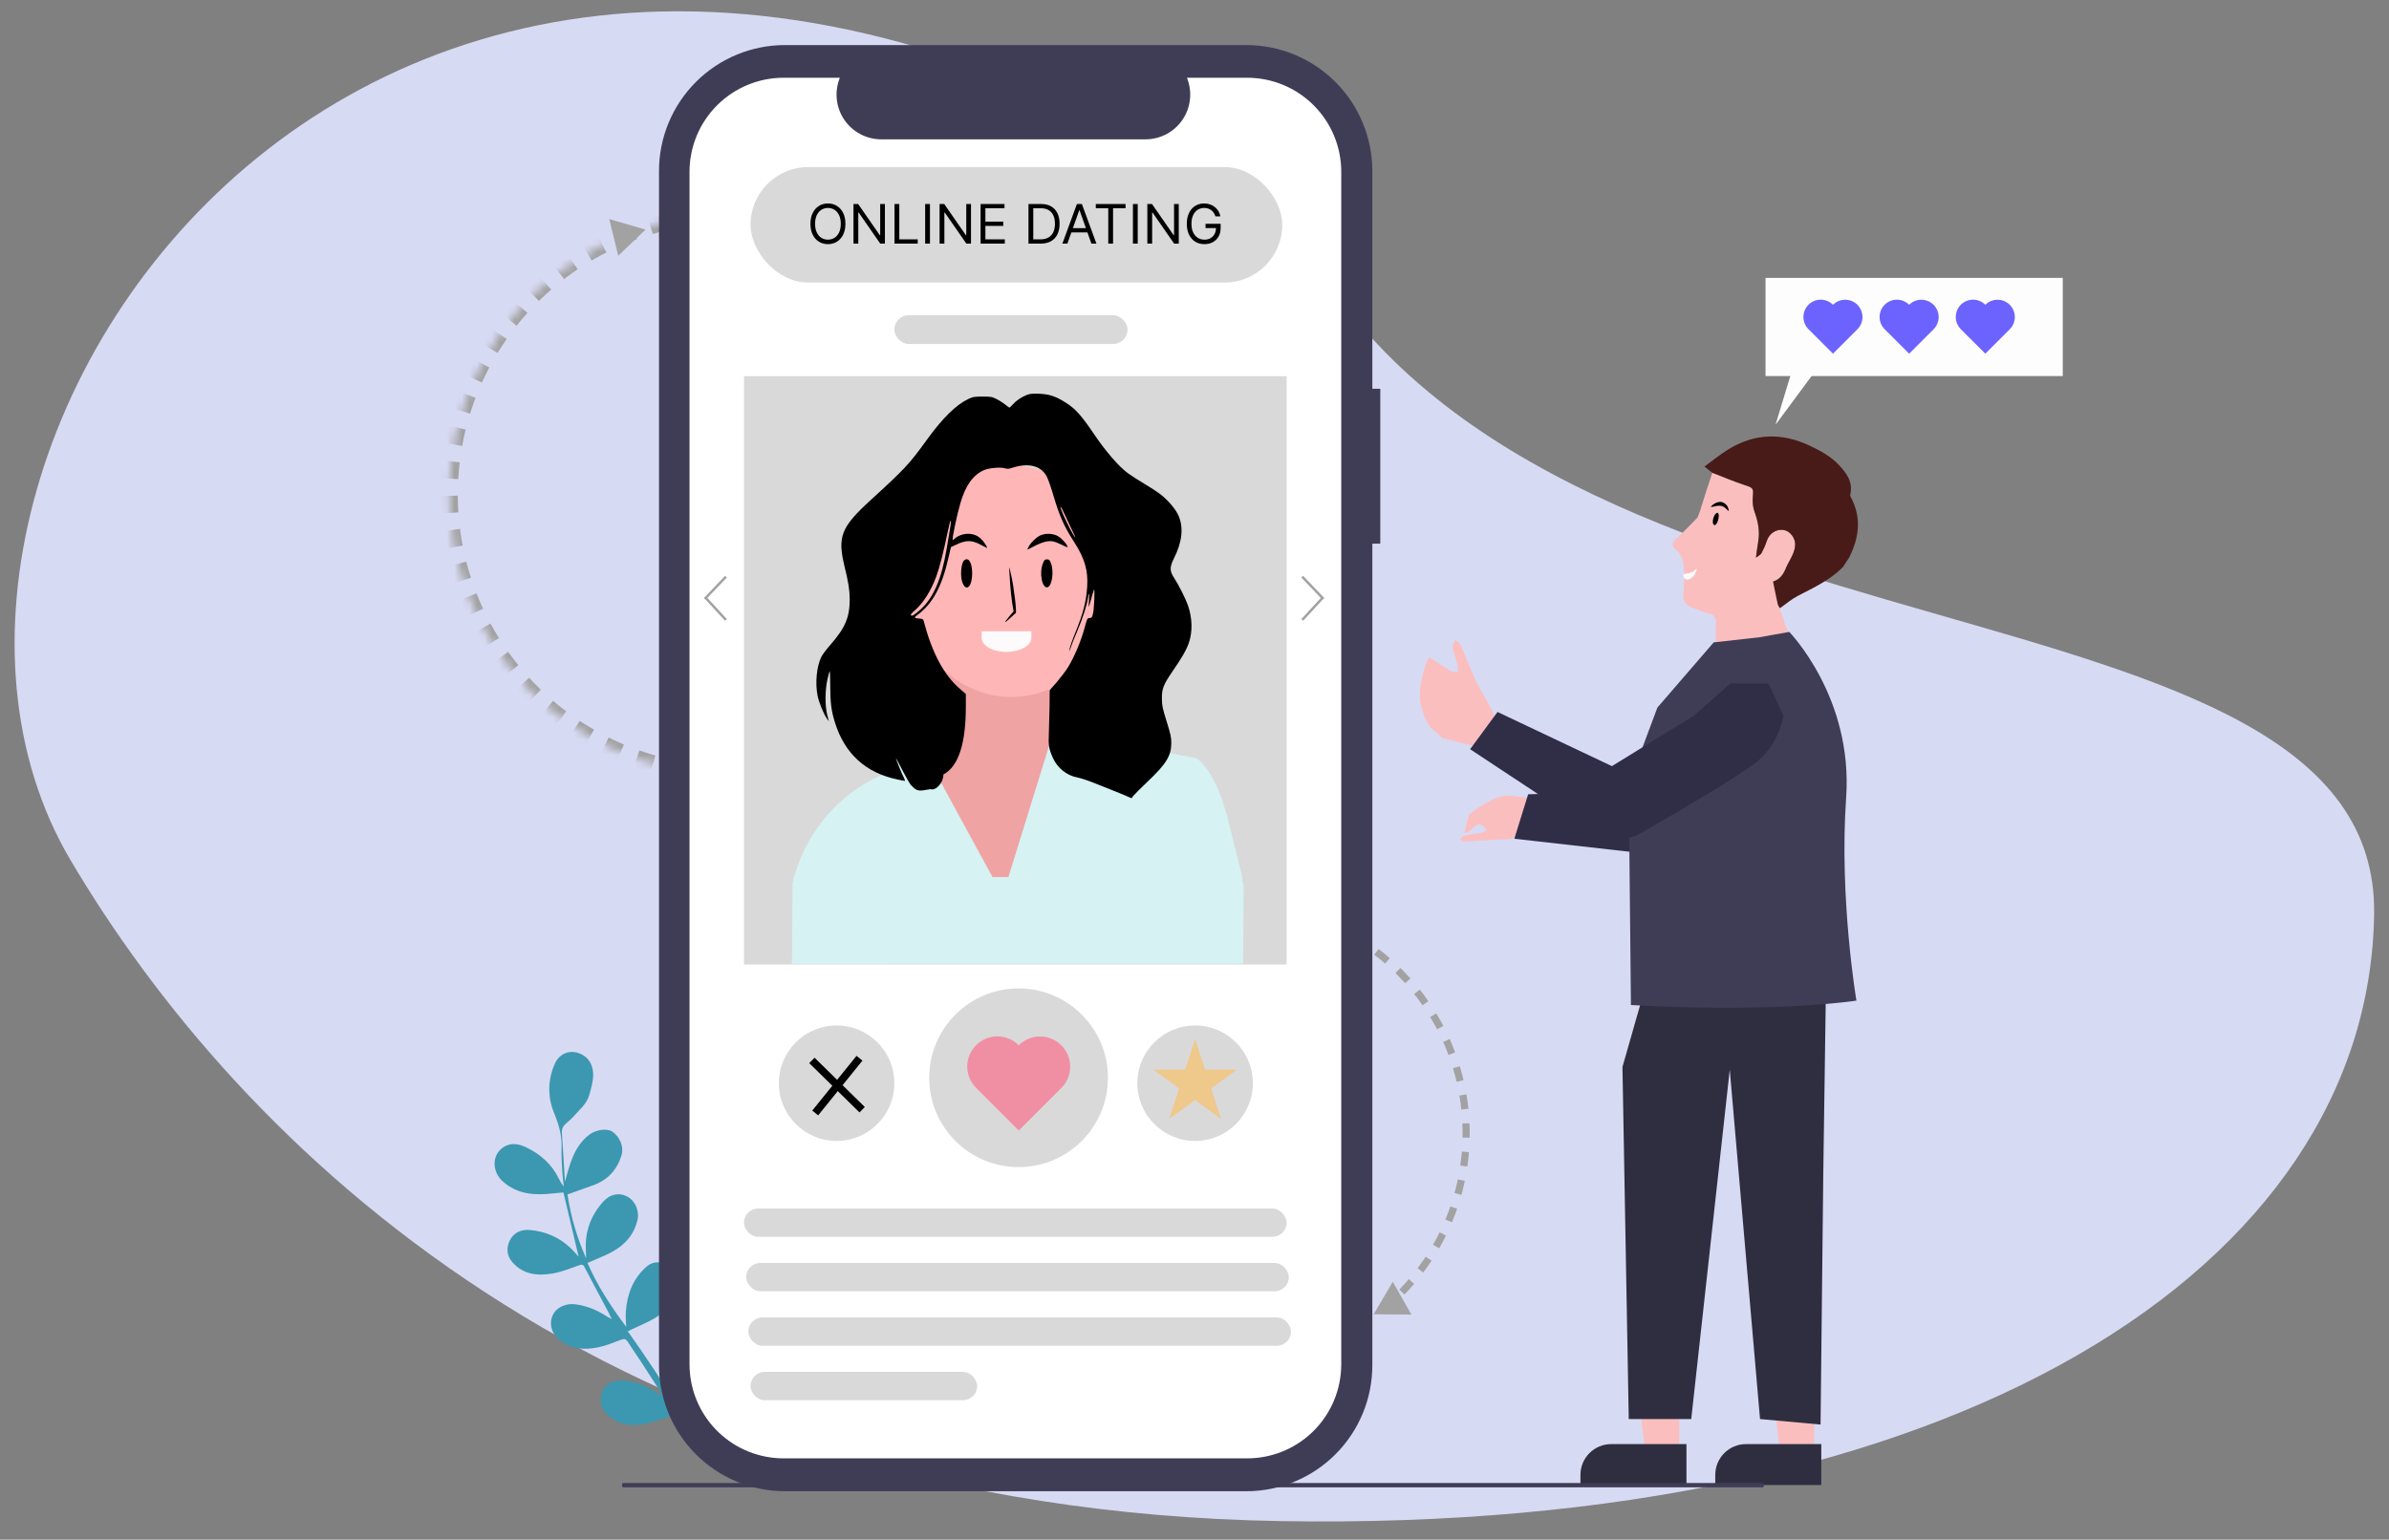 <svg xmlns="http://www.w3.org/2000/svg" width="318" height="205" viewBox="0 0 318 205" fill="none"><rect x="0" y="0" width="318" height="205" fill="#808080" stroke="none"/><path d="M173.33 32.017C205.682 91.54 316.819 74.723 316.02 121.809C315.22 168.895 260.189 204.068 170.435 202.53C80.68 200.992 31.651 152.224 9.368 114.489C-22.843 59.939 53.068 -52.618 173.33 32.017Z" fill="#D7DAF3"></path><mask id="path-2-inside-1_164_583" fill="white"><path d="M97.874 28.559C92.98 28.454 88.113 29.314 83.551 31.089C78.989 32.864 74.822 35.521 71.286 38.907C67.751 42.293 64.918 46.342 62.947 50.824C60.977 55.305 59.909 60.13 59.803 65.024C59.698 69.918 60.557 74.785 62.333 79.347C64.108 83.909 66.765 88.076 70.151 91.611C73.537 95.146 77.586 97.98 82.067 99.95C86.548 101.921 91.374 102.989 96.268 103.094L97.071 65.827L97.874 28.559Z"></path></mask><path d="M97.874 28.559C92.98 28.454 88.113 29.314 83.551 31.089C78.989 32.864 74.822 35.521 71.286 38.907C67.751 42.293 64.918 46.342 62.947 50.824C60.977 55.305 59.909 60.13 59.803 65.024C59.698 69.918 60.557 74.785 62.333 79.347C64.108 83.909 66.765 88.076 70.151 91.611C73.537 95.146 77.586 97.98 82.067 99.95C86.548 101.921 91.374 102.989 96.268 103.094L97.071 65.827L97.874 28.559Z" stroke="#A2A2A2" stroke-width="2.287" stroke-dasharray="2.29 2.29" mask="url(#path-2-inside-1_164_583)"></path><circle cx="30.894" cy="30.894" r="30.42" transform="matrix(-1 0 0 1 195.631 120.004)" stroke="#A2A2A2" stroke-width="0.948" stroke-dasharray="1.9 1.9"></circle><path d="M90.681 181.764C90.695 181.943 90.708 182.122 90.669 182.391C90.612 183.085 90.624 183.688 90.599 184.291C90.568 185.036 90.927 185.867 90.153 186.464C90.131 186.48 90.149 186.547 90.116 186.622C90.078 186.802 90.072 186.95 90.029 187.125C90.088 187.588 90.164 188.04 90.717 188.137C90.712 188.139 90.719 188.131 90.718 188.181C90.771 188.375 90.825 188.519 90.878 188.663C90.888 188.719 90.897 188.774 90.855 188.888C90.516 188.86 90.227 188.773 89.939 188.687C89.718 188.645 89.473 188.519 89.278 188.574C88.075 188.911 86.903 189.406 85.681 189.624C83.872 189.946 82.144 189.623 80.763 188.282C79.917 187.461 79.771 186.429 80.161 185.348C80.535 184.313 81.361 183.873 82.425 183.819C84.38 183.719 86.028 184.544 87.617 185.545C87.721 185.611 87.828 185.672 88.022 185.787C87.988 185.579 88.003 185.445 87.946 185.357C87.026 183.925 86.101 182.496 85.168 181.071C84.636 180.259 84.072 179.467 83.555 178.646C83.331 178.29 83.111 178.219 82.715 178.366C81.705 178.739 80.699 179.167 79.652 179.387C77.708 179.794 75.824 179.64 74.254 178.224C73.461 177.509 72.954 176.15 73.706 174.869C74.195 174.037 75.411 173.504 76.569 173.66C78.144 173.872 79.559 174.458 80.867 175.338C80.99 175.421 81.141 175.464 81.324 175.557C81.389 175.626 81.407 175.662 81.425 175.699C81.408 175.64 81.39 175.581 81.373 175.523C81.206 175.179 81.049 174.829 80.87 174.492C79.861 172.589 78.829 170.698 77.847 168.782C77.657 168.41 77.528 168.315 77.123 168.456C75.962 168.86 74.805 169.344 73.603 169.554C71.627 169.901 69.692 169.738 68.233 168.094C67.49 167.257 67.365 166.25 67.821 165.245C68.327 164.13 69.341 163.675 70.481 163.767C72.585 163.936 74.459 164.735 76 166.218C76.348 166.553 76.659 166.927 77.021 167.32C76.343 164.451 75.685 161.671 75.001 158.775C74.595 158.81 74.087 158.843 73.582 158.901C71.198 159.171 68.92 159.041 66.984 157.357C65.426 156 65.444 153.708 67.078 152.702C68.069 152.093 69.101 152.315 70.058 152.773C71.936 153.673 73.438 154.997 74.367 156.904C74.546 157.271 74.742 157.628 75.05 157.976C74.978 157.29 74.877 156.605 74.839 155.917C74.782 154.878 74.707 153.834 74.75 152.797C74.818 151.156 74.362 149.683 73.745 148.173C72.875 146.043 72.91 143.807 73.835 141.671C74.514 140.102 76.156 139.622 77.621 140.499C78.584 141.075 78.951 142.076 78.957 143.096C78.963 143.98 78.687 144.879 78.452 145.748C78.109 147.016 77.069 147.808 76.252 148.746C75.97 149.07 75.618 149.332 75.301 149.625C74.938 149.96 74.751 150.334 74.791 150.869C74.951 153.022 75.064 155.179 75.194 157.326C75.541 156.212 75.798 155.092 76.242 154.051C76.733 152.898 77.424 151.848 78.46 151.063C79.317 150.413 80.792 150.193 81.501 150.67C82.514 151.352 83.078 152.718 82.723 153.851C82.126 155.757 80.903 157.107 79 157.796C77.885 158.199 76.768 158.597 75.538 159.039C75.97 161.939 76.793 164.777 78.019 167.543C78.009 167.161 78.005 166.778 77.986 166.396C77.862 163.961 78.651 161.843 80.255 160.036C81.198 158.974 82.433 158.744 83.524 159.334C84.54 159.884 85.145 161.224 84.848 162.47C84.309 164.734 82.76 166.13 80.725 167.064C79.921 167.434 79.101 167.767 78.2 168.155C79.527 171.209 81.331 173.974 83.353 176.659C83.334 175.98 83.255 175.297 83.306 174.623C83.482 172.281 84.279 170.191 86.094 168.626C86.775 168.039 87.646 167.901 88.526 168.298C89.481 168.729 90.135 169.434 90.193 170.496C90.317 172.755 89.096 174.304 87.299 175.424C86.297 176.048 85.174 176.477 84.105 176.995C83.954 177.069 83.804 177.146 83.57 177.264C84.126 178.058 84.66 178.804 85.177 179.563C86.343 181.272 87.501 182.988 88.667 184.798C88.85 185.321 89.028 185.747 89.207 186.176C89.892 186.052 90.139 185.789 89.955 185.143C89.659 184.103 90.013 183.15 90.232 182.178C90.268 182.015 90.526 181.901 90.681 181.764Z" fill="#3B98B0"></path><path d="M183.73 51.758H182.672V22.775C182.672 20.572 182.238 18.39 181.395 16.355C180.552 14.32 179.317 12.471 177.759 10.913C176.201 9.355 174.352 8.12 172.317 7.277C170.282 6.434 168.101 6 165.898 6H104.493C100.044 6 95.778 7.767 92.632 10.913C89.486 14.059 87.719 18.326 87.719 22.774V181.777C87.719 186.226 89.486 190.493 92.632 193.639C95.778 196.784 100.044 198.552 104.493 198.552H165.898C170.346 198.552 174.613 196.785 177.759 193.639C180.905 190.493 182.672 186.226 182.672 181.777V72.388H183.73V51.758Z" fill="#3F3D56"></path><path d="M178.535 22.88V181.65C178.535 181.882 178.529 182.112 178.514 182.341C178.338 185.539 176.944 188.548 174.617 190.75C172.291 192.951 169.209 194.178 166.006 194.176H104.307C101.096 194.177 98.008 192.945 95.68 190.733C93.352 188.522 91.963 185.501 91.799 182.294C91.787 182.083 91.781 181.868 91.781 181.65V22.88C91.781 19.558 93.1 16.371 95.449 14.022C97.799 11.672 100.985 10.352 104.307 10.351H111.794C111.426 11.255 111.285 12.235 111.384 13.206C111.484 14.177 111.82 15.109 112.365 15.919C112.909 16.729 113.644 17.393 114.505 17.852C115.366 18.311 116.327 18.552 117.303 18.552H152.482C153.458 18.552 154.419 18.311 155.28 17.852C156.141 17.393 156.876 16.729 157.42 15.919C157.964 15.108 158.301 14.177 158.4 13.206C158.5 12.235 158.359 11.255 157.991 10.351H166.006C169.329 10.352 172.515 11.672 174.865 14.021C177.214 16.371 178.534 19.557 178.535 22.88Z" fill="white"></path><path d="M223.525 193.559L219.035 193.559L216.898 176.24L223.525 176.24L223.525 193.559Z" fill="#FBBEBE"></path><path d="M214.469 192.276H224.485V197.728H210.373V196.371C210.373 195.285 210.805 194.243 211.573 193.475C212.341 192.707 213.383 192.276 214.469 192.276Z" fill="#2F2E41"></path><path d="M241.468 193.559L236.978 193.559L234.842 176.24L241.469 176.24L241.468 193.559Z" fill="#FBBEBE"></path><path d="M232.416 192.276H242.432V197.728H228.32V196.371C228.32 195.285 228.752 194.243 229.52 193.475C230.288 192.707 231.33 192.276 232.416 192.276Z" fill="#2F2E41"></path><path d="M243.067 130.342L242.701 155.98L242.335 189.675L234.277 188.942L230.248 142.428L225.121 188.942H216.803L215.965 142.062L218.895 131.808L243.067 130.342Z" fill="#2F2E41"></path><path d="M234.614 198.037H82.966C82.918 198.037 82.873 198.007 82.839 197.952C82.806 197.898 82.787 197.824 82.787 197.747C82.787 197.67 82.806 197.597 82.839 197.542C82.873 197.488 82.918 197.457 82.966 197.457H234.614C234.661 197.457 234.707 197.488 234.74 197.542C234.774 197.597 234.793 197.67 234.793 197.747C234.793 197.824 234.774 197.898 234.74 197.952C234.707 198.007 234.661 198.037 234.614 198.037Z" fill="#3F3D56"></path><path d="M238.375 84.926C234.913 84.604 231.632 85.371 228.4 86.703C228.379 85.483 228.405 84.256 228.406 82.981C228.472 82.233 228.156 81.877 227.478 81.693C226.707 81.484 225.958 81.183 225.21 80.896C224.245 80.526 223.884 79.819 224.109 78.706C224.128 78.091 224.171 77.582 224.169 77.072C224.164 75.63 224.305 74.179 222.962 73.087C222.39 72.621 222.591 72.235 223.163 71.706C224.119 70.82 225.013 69.867 225.968 68.889C226.089 68.597 226.176 68.358 226.285 68.058C226.831 66.308 227.353 64.618 227.932 62.944C229.398 63.506 230.788 64.113 232.223 64.578C233.377 64.953 233.427 65.003 233.318 66.174C233.257 66.828 233.331 67.55 233.555 68.165C234.036 69.484 234.28 70.796 234.027 72.19C233.916 72.804 233.851 73.426 233.736 74.251C234.083 73.982 234.355 73.87 234.462 73.67C234.742 73.143 234.995 72.593 235.178 72.025C235.499 71.032 236.423 70.404 237.428 70.566C238.288 70.704 239.027 71.663 238.951 72.629C238.919 73.034 238.797 73.45 238.632 73.825C238.346 74.472 237.958 75.075 237.68 75.726C237.342 76.521 236.88 77.165 236.005 77.425C236.216 78.449 236.408 79.433 236.627 80.411C236.675 80.629 236.815 80.826 236.946 81.072C237.213 81.859 237.448 82.607 237.683 83.355C237.908 83.863 238.134 84.371 238.375 84.926Z" fill="#FBBEBE"></path><path d="M245.306 75.512C243.608 77.229 241.456 78.226 239.353 79.316C238.501 79.757 237.747 80.39 236.93 80.984C236.814 80.826 236.675 80.629 236.626 80.411C236.407 79.433 236.215 78.449 236.004 77.424C236.879 77.165 237.341 76.521 237.68 75.726C237.957 75.075 238.345 74.472 238.631 73.825C238.796 73.45 238.919 73.034 238.95 72.628C239.026 71.663 238.288 70.703 237.428 70.565C236.422 70.404 235.498 71.032 235.177 72.025C234.994 72.592 234.741 73.143 234.461 73.669C234.354 73.87 234.082 73.982 233.735 74.251C233.85 73.426 233.915 72.803 234.026 72.189C234.279 70.796 234.035 69.483 233.554 68.164C233.33 67.55 233.256 66.828 233.317 66.174C233.426 65.002 233.376 64.953 232.222 64.578C230.787 64.112 229.397 63.505 227.931 62.944C227.593 62.699 227.311 62.469 226.883 62.121C227.952 61.342 228.924 60.538 229.985 59.877C233.513 57.684 237.163 57.574 240.902 59.348C242.324 60.023 243.698 60.759 244.79 61.923C245.822 63.024 246.675 64.196 246.291 65.845C246.266 65.949 246.306 66.088 246.359 66.188C247.793 68.866 247.514 71.508 246.144 74.229C245.825 74.721 245.565 75.117 245.306 75.512Z" fill="#481B18"></path><path d="M228.983 66.822C228.732 66.835 228.582 66.875 228.333 66.992C228.095 67.101 227.712 67.435 227.744 67.501C227.753 67.521 227.961 67.485 228.206 67.425C228.979 67.237 229.357 67.322 229.835 67.809C229.962 67.941 230.083 68.043 230.101 68.031C230.142 68.008 230.083 67.732 229.988 67.516C229.844 67.154 229.333 66.808 228.983 66.822Z" fill="black"></path><path d="M228.448 68.338C228.102 68.597 227.877 69.443 228.058 69.791C228.159 69.987 228.305 69.966 228.481 69.732C228.726 69.396 228.867 68.669 228.739 68.4C228.664 68.245 228.593 68.231 228.448 68.338Z" fill="black"></path><path d="M225.108 76.971C225.317 76.831 225.425 76.72 225.579 76.492C225.727 76.277 225.885 75.793 225.824 75.753C225.805 75.74 225.645 75.878 225.467 76.055C224.681 76.452 224.391 76.452 225.116 76.307C224.939 76.258 224.11 76.432 224.101 76.452C224.077 76.493 224.053 76.895 224.246 77.032C224.555 77.269 224.815 77.163 225.108 76.971Z" fill="#FEFDFD"></path><path d="M204.412 106.381C204.468 106.446 204.508 106.542 204.469 106.609C203.475 108.286 202.473 109.96 201.419 111.674C200.649 111.74 199.934 111.767 199.219 111.794C198.044 111.863 196.87 111.932 195.696 111.999C195.426 112.014 195.147 112.052 194.893 112.018C194.687 111.991 194.512 111.871 194.323 111.792C194.498 111.619 194.648 111.356 194.854 111.291C195.3 111.151 195.776 111.111 196.239 111.034C196.506 110.99 196.773 110.955 197.151 110.893C197.457 110.802 197.652 110.733 197.848 110.664C197.789 110.5 197.776 110.302 197.66 110.179C197.506 110.017 197.282 109.902 197.072 109.786C196.481 109.458 195.508 111.174 194.913 110.853C195.012 110.709 195.451 108.495 195.59 108.394C196.968 107.399 198.396 106.358 200.086 106.01C201.107 105.8 202.203 106.132 203.261 106.232C203.633 106.268 203.994 106.341 204.412 106.381Z" fill="#FBBEBE"></path><path d="M191.916 98.227C192.032 98.256 196.249 99.397 196.317 99.325C198.005 97.541 197.315 97.31 199.02 95.445C198.701 94.605 196.659 91.139 196.317 90.374C195.788 89.107 195.26 87.839 194.728 86.573C194.606 86.283 194.509 85.973 194.33 85.719C194.185 85.515 193.934 85.383 193.731 85.219C193.595 85.48 193.327 85.752 193.351 85.999C193.402 86.53 193.599 87.049 193.742 87.571C193.825 87.871 193.919 88.168 194.037 88.593C194.079 88.955 194.091 89.191 194.104 89.428C193.855 89.438 193.587 89.511 193.364 89.443C193.069 89.353 192.799 89.167 192.535 88.997C191.791 88.519 191.057 88.028 190.318 87.542C190.181 87.71 189.976 87.858 189.917 88.049C189.331 89.939 188.711 91.9 189.144 93.833C189.406 95.001 189.627 95.668 190.318 96.738C190.561 97.114 191.644 97.803 191.916 98.227Z" fill="#FBBEBE"></path><path d="M236.479 88.546L237.801 89.409L238.242 91.133C238.604 93.587 241.776 93.325 240.502 95.468C238.361 99.125 225.735 114.409 225.735 114.409L201.573 111.674L203.412 105.755L221.404 105.284L227.329 93.699L236.479 88.546Z" fill="#302E47"></path><path d="M220.613 94.216L228.112 85.528L234.113 84.864L238.17 84.139C238.17 84.139 246.679 92.836 245.74 106.224C244.801 119.611 247.109 133.228 247.109 133.228C247.109 133.228 236.628 134.894 217.094 133.817L216.797 104.425L220.613 94.216Z" fill="#3F3D56"></path><path d="M195.689 99.754L199.336 94.796L214.563 102.008L225.462 95.293L230.31 91.015L235.416 91.015L237.395 95.293L237.386 95.355C236.899 97.825 235.654 99.966 233.858 101.425C231.726 103.197 223.245 108.151 218.38 110.947C217.438 111.492 216.368 111.747 215.27 111.688C214.173 111.629 213.085 111.258 212.111 110.609L195.689 99.754Z" fill="#302E47"></path><path d="M99.031 50.093H103.38H171.263V128.417H99.031V50.093Z" fill="#D9D9D9"></path><path d="M176.117 79.53L173.342 82.538" stroke="#A2A2A2" stroke-width="0.329"></path><path d="M176.148 79.727L173.34 76.784" stroke="#A2A2A2" stroke-width="0.329"></path><path d="M93.858 79.53L96.633 82.538" stroke="#A2A2A2" stroke-width="0.329"></path><path d="M93.824 79.727L96.633 76.784" stroke="#A2A2A2" stroke-width="0.329"></path><rect x="99.902" y="22.245" width="70.781" height="15.375" rx="7.687" fill="#D9D9D9"></rect><circle cx="135.583" cy="143.501" r="11.894" fill="#D9D9D9"></circle><path d="M135.608 139.172C134.857 138.418 133.837 137.992 132.773 137.99C131.708 137.987 130.686 138.407 129.931 139.158C129.176 139.909 128.751 140.929 128.748 141.994C128.745 143.059 129.166 144.081 129.917 144.835L129.931 144.849L135.608 150.526L141.286 144.849C142.035 144.096 142.455 143.076 142.454 142.013C142.453 140.95 142.03 139.931 141.278 139.179C140.526 138.428 139.507 138.005 138.445 138.004C137.382 138.003 136.362 138.423 135.608 139.172Z" fill="#FF5D7F" fill-opacity="0.6"></path><circle cx="159.082" cy="144.226" r="7.687" fill="#D9D9D9"></circle><path d="M159.081 138.36L160.399 142.413L164.661 142.413L161.213 144.919L162.53 148.973L159.081 146.467L155.633 148.973L156.95 144.919L153.502 142.413L157.764 142.413L159.081 138.36Z" fill="#FDBC57" fill-opacity="0.6"></path><circle cx="111.361" cy="144.226" r="7.687" fill="#D9D9D9"></circle><line x1="108.073" y1="141.193" x2="114.76" y2="147.754" stroke="black" stroke-width="1.011"></line><line y1="-0.506" x2="9.368" y2="-0.506" transform="matrix(0.629 -0.778 -0.778 -0.629 108.119 147.87)" stroke="black" stroke-width="1.011"></line><rect x="119.049" y="41.971" width="31.039" height="3.83" rx="1.915" fill="#D9D9D9"></rect><rect x="99.031" y="160.906" width="72.232" height="3.771" rx="1.886" fill="#D9D9D9"></rect><rect x="99.322" y="168.158" width="72.232" height="3.771" rx="1.886" fill="#D9D9D9"></rect><rect x="99.613" y="175.411" width="72.232" height="3.771" rx="1.886" fill="#D9D9D9"></rect><rect x="99.902" y="182.663" width="30.169" height="3.771" rx="1.886" fill="#D9D9D9"></rect><path d="M112.534 29.799C112.534 30.355 112.434 30.836 112.233 31.241C112.032 31.646 111.756 31.959 111.406 32.178C111.056 32.398 110.656 32.508 110.206 32.508C109.756 32.508 109.356 32.398 109.006 32.178C108.656 31.959 108.38 31.646 108.179 31.241C107.978 30.836 107.878 30.355 107.878 29.799C107.878 29.242 107.978 28.762 108.179 28.356C108.38 27.951 108.656 27.639 109.006 27.419C109.356 27.199 109.756 27.089 110.206 27.089C110.656 27.089 111.056 27.199 111.406 27.419C111.756 27.639 112.032 27.951 112.233 28.356C112.434 28.762 112.534 29.242 112.534 29.799ZM111.916 29.799C111.916 29.342 111.84 28.956 111.687 28.642C111.536 28.328 111.331 28.09 111.071 27.929C110.814 27.768 110.525 27.687 110.206 27.687C109.887 27.687 109.597 27.768 109.338 27.929C109.081 28.09 108.875 28.328 108.723 28.642C108.572 28.956 108.496 29.342 108.496 29.799C108.496 30.255 108.572 30.641 108.723 30.955C108.875 31.269 109.081 31.507 109.338 31.668C109.597 31.83 109.887 31.91 110.206 31.91C110.525 31.91 110.814 31.83 111.071 31.668C111.331 31.507 111.536 31.269 111.687 30.955C111.84 30.641 111.916 30.255 111.916 29.799ZM117.79 27.162V32.436H117.172L114.298 28.295H114.247V32.436H113.608V27.162H114.226L117.111 31.313H117.162V27.162H117.79ZM119.068 32.436V27.162H119.707V31.869H122.159V32.436H119.068ZM123.787 27.162V32.436H123.148V27.162H123.787ZM129.249 27.162V32.436H128.631L125.757 28.295H125.706V32.436H125.067V27.162H125.685L128.57 31.313H128.621V27.162H129.249ZM130.527 32.436V27.162H133.711V27.728H131.166V29.51H133.546V30.077H131.166V31.869H133.752V32.436H130.527ZM138.529 32.436H136.901V27.162H138.601C139.113 27.162 139.551 27.267 139.915 27.478C140.279 27.688 140.558 27.989 140.752 28.382C140.946 28.774 141.043 29.242 141.043 29.788C141.043 30.338 140.945 30.811 140.749 31.207C140.553 31.602 140.268 31.906 139.894 32.119C139.52 32.33 139.065 32.436 138.529 32.436ZM137.54 31.869H138.488C138.924 31.869 139.285 31.785 139.572 31.617C139.859 31.449 140.073 31.209 140.213 30.898C140.354 30.588 140.425 30.218 140.425 29.788C140.425 29.363 140.355 28.996 140.216 28.689C140.077 28.38 139.869 28.143 139.593 27.978C139.316 27.811 138.972 27.728 138.56 27.728H137.54V31.869ZM142.082 32.436H141.413L143.349 27.162H144.009L145.945 32.436H145.276L143.7 27.996H143.659L142.082 32.436ZM142.33 30.375H145.029V30.942H142.33V30.375ZM145.862 27.728V27.162H149.818V27.728H148.16V32.436H147.521V27.728H145.862ZM151.442 27.162V32.436H150.804V27.162H151.442ZM156.905 27.162V32.436H156.287L153.413 28.295H153.362V32.436H152.723V27.162H153.341L156.226 31.313H156.277V27.162H156.905ZM161.789 28.81C161.732 28.636 161.658 28.481 161.565 28.344C161.474 28.204 161.365 28.086 161.238 27.988C161.112 27.89 160.97 27.816 160.81 27.764C160.651 27.713 160.476 27.687 160.285 27.687C159.972 27.687 159.688 27.768 159.432 27.929C159.177 28.09 158.973 28.328 158.822 28.642C158.671 28.956 158.596 29.342 158.596 29.799C158.596 30.255 158.672 30.641 158.825 30.955C158.978 31.269 159.184 31.507 159.445 31.668C159.706 31.83 160 31.91 160.326 31.91C160.628 31.91 160.894 31.846 161.124 31.717C161.356 31.587 161.537 31.403 161.665 31.166C161.796 30.927 161.861 30.647 161.861 30.324L162.057 30.365H160.47V29.799H162.479V30.365C162.479 30.8 162.386 31.177 162.201 31.498C162.017 31.819 161.763 32.068 161.439 32.245C161.116 32.42 160.745 32.508 160.326 32.508C159.859 32.508 159.449 32.398 159.095 32.178C158.743 31.959 158.468 31.646 158.271 31.241C158.075 30.836 157.977 30.355 157.977 29.799C157.977 29.381 158.033 29.006 158.145 28.673C158.258 28.338 158.418 28.053 158.624 27.818C158.83 27.583 159.074 27.403 159.355 27.277C159.637 27.152 159.947 27.089 160.285 27.089C160.563 27.089 160.822 27.131 161.063 27.216C161.305 27.298 161.52 27.416 161.709 27.568C161.9 27.72 162.058 27.901 162.186 28.112C162.313 28.321 162.4 28.554 162.448 28.81H161.789Z" fill="black"></path><path d="M125.8 96.518L124.84 89.512L137.278 86.273L145.635 105.884L133.509 122.959L123.379 103.439L125.8 96.518Z" fill="#F0A3A3"></path><path d="M138.741 114.873C138.631 114.429 138.903 113.982 139.349 113.876L163.23 108.19L165.269 116.37C165.685 118.039 164.663 119.714 162.989 120.114L141.332 125.268L138.741 114.873Z" fill="#D6F2F3"></path><path d="M105.495 117.619C105.499 117.159 105.874 116.787 106.333 116.787L164.308 116.776C164.996 116.775 165.549 117.333 165.544 118.022L165.466 128.315L105.414 128.326L105.495 117.619Z" fill="#D6F2F3"></path><path d="M135.254 92.787C142.943 92.395 148.852 85.178 148.451 76.667C148.05 68.156 141.492 61.574 133.804 61.966C126.115 62.357 120.206 69.574 120.607 78.085C121.008 86.596 127.566 93.178 135.254 92.787Z" fill="#FFB6B6"></path><path d="M163.805 110.83C163.658 111.019 163.507 111.205 163.355 111.389C162.875 111.976 162.384 112.547 161.882 113.101C154.356 121.435 144.424 126.291 133.684 126.838C123.783 127.342 114.221 124.131 106.306 117.726C106.301 117.724 106.297 117.72 106.292 117.715C106.053 117.522 105.815 117.324 105.578 117.123C105.612 116.992 105.649 116.864 105.688 116.736C107.798 109.568 112.461 105.877 115.318 104.22C116.734 103.398 117.705 103.075 117.705 103.075L120.82 96.046L123.475 100.921L125.432 104.513L133.459 119.251L138.953 101.534L140.655 96.041L141.091 94.634L143.572 96.567L145.921 98.395L150.518 99.274L154.248 99.987L159.314 100.957C161.424 102.679 162.82 106.09 163.712 110.371C163.744 110.522 163.775 110.676 163.805 110.83Z" fill="#D6F2F3"></path><path d="M134.353 76.056C134.392 76.474 134.442 77.352 134.48 77.994C134.529 78.621 134.643 79.653 134.731 80.28L134.919 81.396L134.353 82.065C134.04 82.442 133.789 82.776 133.789 82.832C133.789 82.902 134.341 82.428 135.208 81.619C135.359 81.493 134.944 78.05 134.592 76.558C134.328 75.372 134.304 75.345 134.353 76.056Z" fill="black"></path><path d="M136.658 52.591C135.928 52.884 135.25 53.354 134.816 53.848C134.614 54.083 134.403 54.271 134.361 54.271C134.318 54.271 134.075 54.095 133.831 53.883C133.578 53.683 133.069 53.343 132.689 53.155C132.053 52.826 131.916 52.802 130.783 52.802C129.703 52.802 129.492 52.837 128.899 53.119C127.268 53.895 125.448 55.681 123.374 58.559C121.003 61.826 120.484 62.39 115.858 66.62C111.942 70.203 111.455 71.46 112.418 75.42C112.926 77.488 113.106 78.627 113.106 79.767C113.106 82.187 112.524 83.562 110.566 85.818C109.994 86.464 109.434 87.216 109.306 87.498C108.692 88.826 108.502 90.894 108.819 92.597C108.999 93.514 109.645 95.099 110.079 95.688L110.333 96.04L110.122 95.218C109.803 94.019 109.815 91.939 110.132 90.494C110.259 89.895 110.408 89.378 110.439 89.354C110.481 89.331 110.513 90.236 110.513 91.376C110.524 93.585 110.651 94.619 111.138 96.193C112.418 100.329 115.224 102.901 119.447 103.782C119.934 103.889 120.378 103.971 120.431 103.971C120.494 103.971 120.431 103.771 120.305 103.524C120.05 103.066 119.246 101.057 119.246 100.904C119.246 100.857 120.885 104.109 121.224 104.484C122.081 105.425 122.24 105.355 123.835 105.075C124.608 105.31 125.575 104.217 125.575 103.124C127.565 102.056 128.561 99.048 128.561 94.137V92.397L127.809 91.752C125.66 89.918 124.05 86.899 122.96 82.704C122.897 82.469 122.802 82.399 122.516 82.375C121.617 82.305 121.596 82.258 122.22 81.8C124.135 80.366 125.385 78.063 126.232 74.339L126.58 72.847L127.173 72.565C128.592 71.883 129.311 71.883 130.561 72.541C130.984 72.764 131.355 72.952 131.376 72.952C131.471 72.952 131.174 72.447 130.826 72.012C130.306 71.378 129.661 71.073 128.857 71.073C128.179 71.073 127.449 71.355 127.057 71.742C126.951 71.848 126.835 71.907 126.814 71.871C126.708 71.754 127.396 68.488 127.84 66.984C128.518 64.634 129.535 63.224 130.994 62.589C131.672 62.307 133.176 62.166 133.767 62.354C134.065 62.449 134.287 62.437 134.635 62.319C136.848 61.579 138.541 61.978 139.325 63.424C139.515 63.776 139.938 64.986 140.267 66.126C140.997 68.629 141.675 70.156 142.955 72.13C144.385 74.35 144.861 75.96 144.713 78.157C144.575 80.166 144.205 81.588 143.125 84.267C142.744 85.183 142.416 86.147 142.373 86.405C142.321 86.828 142.331 86.817 142.522 86.229C142.628 85.877 143.009 84.901 143.378 84.067C144.078 82.434 144.713 80.484 144.818 79.603C144.935 78.733 145.03 78.98 144.955 79.908C144.914 80.378 144.903 80.789 144.914 80.813C144.935 80.825 145.083 80.378 145.231 79.814C145.39 79.238 145.56 78.663 145.612 78.533C145.771 78.157 145.643 81.165 145.475 81.764C145.347 82.234 145.295 82.293 145.019 82.293C144.733 82.293 144.713 82.328 144.331 83.727C143.887 85.371 143.009 87.439 142.203 88.779C141.897 89.284 141.209 90.189 140.69 90.8L139.727 91.893L139.706 94.148C139.685 95.382 139.642 97.004 139.611 97.755C139.536 99.224 139.621 99.741 140.172 100.951C140.765 102.267 142.035 103.278 143.4 103.513C143.823 103.595 144.797 103.912 145.549 104.217C146.311 104.523 147.284 104.911 147.719 105.075C148.153 105.24 148.989 105.581 149.57 105.827L150.619 106.285L150.82 106.004C150.936 105.85 151.794 104.981 152.736 104.088C155.244 101.715 155.911 100.633 155.911 98.919C155.911 98.144 155.826 97.79 155.287 96.04C154.726 94.243 154.672 93.948 154.662 93.044C154.651 91.693 154.842 91.199 156.048 89.425C157.341 87.545 157.89 86.593 158.24 85.618C158.758 84.15 158.717 82.27 158.124 80.59C157.795 79.673 156.875 77.84 156.271 76.924C155.689 76.042 155.689 75.514 156.228 74.421C157.362 72.2 157.573 70.238 156.864 68.64C156.504 67.806 155.445 66.561 154.461 65.809C154.048 65.492 153.064 64.845 152.281 64.387C151.508 63.929 150.523 63.294 150.111 62.989C148.904 62.096 147.179 60.099 145.581 57.737C143.971 55.352 143.156 54.435 141.94 53.66C140.574 52.779 139.716 52.485 138.351 52.426C137.42 52.391 137.081 52.426 136.658 52.591ZM142.808 70.802C143.009 71.213 143.156 71.542 143.135 71.542C142.924 71.542 141.156 67.924 141.156 67.501C141.167 67.36 141.453 67.888 141.801 68.664C142.151 69.439 142.607 70.403 142.808 70.802ZM126.433 70.544C126.327 71.19 126.136 72.33 126.01 73.07C125.332 77.076 124.284 79.532 122.591 81.095C121.733 81.87 121.395 82.082 121.257 81.929C121.182 81.847 121.352 81.623 121.775 81.271C122.897 80.296 123.903 78.71 124.644 76.712C125.046 75.631 125.66 73.246 126.126 70.92C126.518 68.993 126.75 68.711 126.433 70.544Z" fill="black"></path><path d="M138.541 71.26C138.023 71.472 137.24 72.2 136.933 72.776C136.817 72.999 136.732 73.187 136.753 73.187C136.774 73.187 137.198 72.976 137.685 72.717C138.679 72.189 139.526 71.965 140.151 72.083C140.383 72.118 140.924 72.33 141.347 72.541C141.759 72.764 142.109 72.894 142.109 72.835C142.109 72.553 141.357 71.695 140.849 71.401C140.193 71.025 139.293 70.967 138.541 71.26Z" fill="black"></path><path d="M128.381 74.574C127.926 74.891 127.768 76.736 128.127 77.617C128.636 78.862 129.407 78.087 129.407 76.336C129.397 74.938 128.953 74.163 128.381 74.574Z" fill="black"></path><path d="M138.82 75.02C138.291 76.325 138.735 78.439 139.466 78.181C140.057 77.969 140.311 76.019 139.888 74.974C139.719 74.55 139.645 74.48 139.359 74.48C139.074 74.48 139 74.55 138.82 75.02Z" fill="black"></path><path d="M133.946 86.8C135.798 86.8 137.288 85.957 137.288 84.927V84.047H130.67V84.927C130.67 85.957 132.126 86.8 133.946 86.8Z" fill="#FCFAFA"></path><rect x="235.01" y="37" width="39.565" height="13.07" fill="#FEFDFD"></rect><path d="M236.345 56.548L239.108 47.427L240.103 41.416L247.72 45.638L241.245 49.929L236.345 56.548Z" fill="#FEFDFD"></path><path d="M243.99 40.58C243.56 40.147 242.974 39.902 242.364 39.901C241.753 39.899 241.166 40.141 240.733 40.571C240.3 41.002 240.056 41.587 240.055 42.198C240.053 42.809 240.294 43.395 240.725 43.828L240.733 43.836L243.99 47.093L247.248 43.836C247.678 43.404 247.919 42.819 247.918 42.209C247.917 41.599 247.674 41.015 247.243 40.584C246.812 40.152 246.227 39.91 245.618 39.909C245.008 39.908 244.423 40.15 243.99 40.58Z" fill="#6C63FF"></path><path d="M254.127 40.58C253.696 40.147 253.111 39.902 252.5 39.901C251.889 39.899 251.303 40.141 250.87 40.571C250.437 41.002 250.193 41.587 250.191 42.198C250.19 42.809 250.431 43.395 250.862 43.828L250.87 43.836L254.127 47.093L257.384 43.836C257.814 43.404 258.055 42.819 258.055 42.209C258.054 41.599 257.811 41.015 257.38 40.584C256.949 40.152 256.364 39.91 255.754 39.909C255.145 39.908 254.559 40.15 254.127 40.58Z" fill="#6C63FF"></path><path d="M264.266 40.58C263.835 40.147 263.25 39.902 262.639 39.901C262.028 39.899 261.442 40.141 261.009 40.571C260.576 41.002 260.332 41.587 260.33 42.198C260.329 42.809 260.57 43.395 261.001 43.828L261.008 43.836L264.266 47.093L267.523 43.836C267.953 43.404 268.194 42.819 268.193 42.209C268.192 41.599 267.95 41.015 267.519 40.584C267.087 40.152 266.503 39.91 265.893 39.909C265.283 39.908 264.698 40.15 264.266 40.58Z" fill="#6C63FF"></path><path d="M85.923 30.574L82.296 34.05L81.099 29.17L85.923 30.574Z" fill="#A2A2A2"></path><path d="M182.846 174.992L185.395 170.662L187.87 175.034L182.846 174.992Z" fill="#A2A2A2"></path></svg>